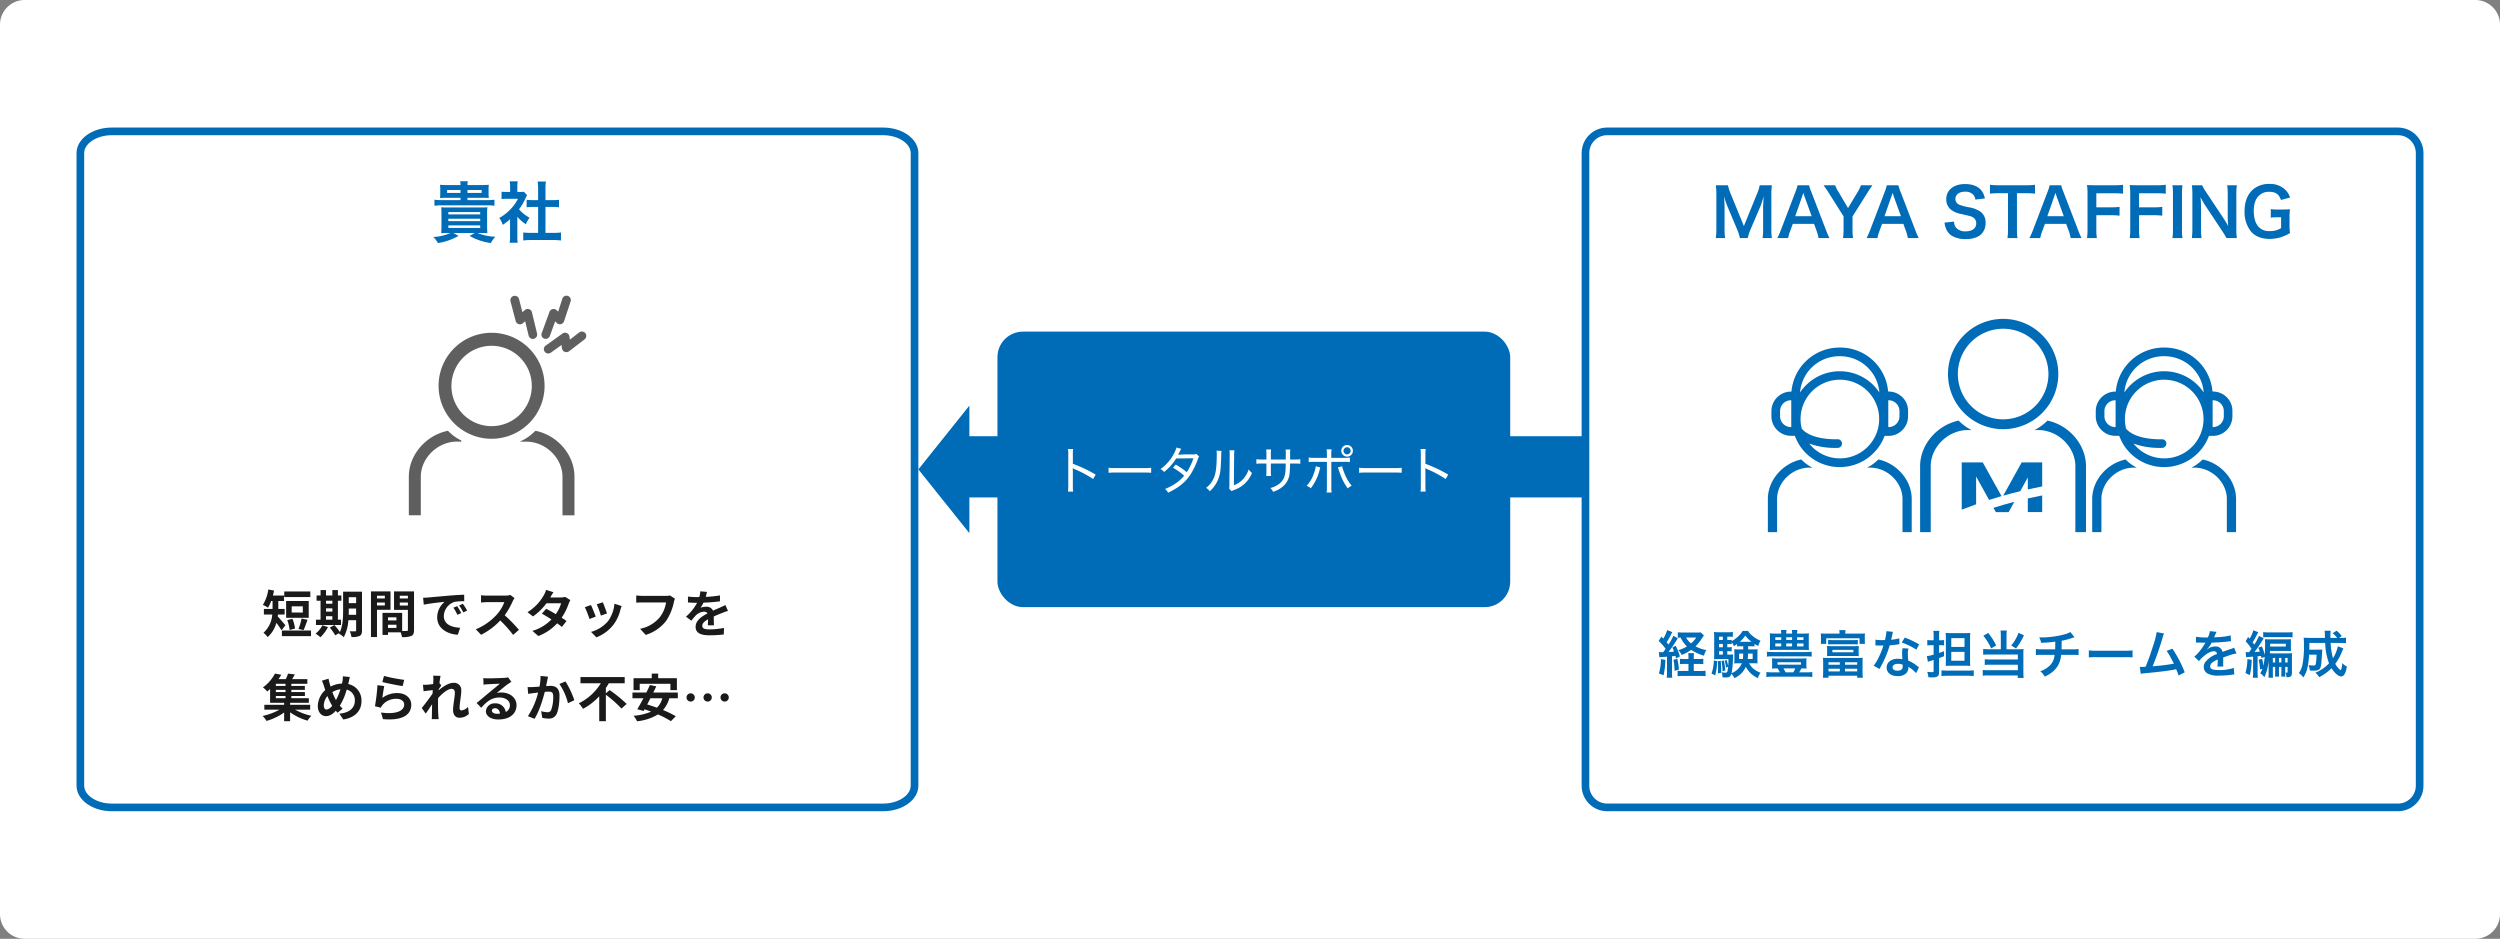<svg height="368" viewBox="0 0 980 368" width="980" xmlns="http://www.w3.org/2000/svg" xmlns:xlink="http://www.w3.org/1999/xlink"><rect x="0" y="0" width="980" height="368" fill="#808080" stroke="none"/><clipPath id="a"><path d="m19 15.089h86v86h-86z"/></clipPath><path d="m9.751 0h960.5a9.681 9.681 0 0 1 9.749 9.608v348.784a9.681 9.681 0 0 1 -9.751 9.608h-960.498a9.681 9.681 0 0 1 -9.751-9.608v-348.784a9.681 9.681 0 0 1 9.751-9.608z" fill="#fff"/><g fill="#fff" transform="translate(30 50)"><path d="m316.193 266.5h-302.385c-3.375 0-6.53-.939-8.884-2.644-2.208-1.599-3.424-3.679-3.424-5.856v-248c0-2.177 1.216-4.257 3.424-5.856 2.354-1.705 5.509-2.644 8.884-2.644h302.385c3.375 0 6.53.939 8.884 2.644 2.208 1.599 3.424 3.679 3.424 5.856v248c0 2.177-1.216 4.257-3.424 5.856-2.354 1.705-5.509 2.644-8.884 2.644z"/><path d="m13.807 3c-3.017 0-5.934.86-8.004 2.359-1.047.758-2.804 2.37-2.804 4.641v248c0 2.272 1.757 3.883 2.804 4.641 2.07 1.499 4.987 2.359 8.004 2.359h302.385c3.017 0 5.934-.86 8.004-2.359 1.047-.758 2.804-2.37 2.804-4.641v-248c0-2.272-1.757-3.883-2.804-4.641-2.07-1.499-4.987-2.359-8.004-2.359zm0-3h302.385c7.626 0 13.808 4.477 13.808 10v248c0 5.523-6.182 10-13.808 10h-302.385c-7.626 0-13.807-4.477-13.807-10v-248c0-5.523 6.182-10 13.807-10z" fill="#006cb8"/></g><g fill="#fff" transform="translate(620 50)"><path d="m320 266.5h-310c-4.687 0-8.5-3.813-8.5-8.5v-248c0-4.687 3.813-8.5 8.5-8.5h310c4.687 0 8.5 3.813 8.5 8.5v248c0 4.687-3.813 8.5-8.5 8.5z"/><path d="m10 3c-3.86 0-7 3.14-7 7v248c0 3.86 3.14 7 7 7h310c3.86 0 7-3.14 7-7v-248c0-3.86-3.14-7-7-7zm0-3h310c5.523 0 10 4.477 10 10v248c0 5.523-4.477 10-10 10h-310c-5.523 0-10-4.477-10-10v-248c0-5.523 4.477-10 10-10z" fill="#006cb8"/></g><path d="m0 0h24v250h-24z" fill="#006cb8" transform="matrix(0 1 -1 0 621 171)"/><path d="m25 0 25 20h-50z" fill="#006cb8" transform="matrix(0 -1 1 0 360 209)"/><rect fill="#006cb8" height="108" rx="10" width="201" x="391" y="130"/><path d="m-71.34.7a17.837 17.837 0 0 1 -.1-2.32v-5.22a11.849 11.849 0 0 0 -.08-1.64 4.117 4.117 0 0 0 .66.34 42.488 42.488 0 0 1 7.36 3.92l1-1.74a52.35 52.35 0 0 0 -8.94-4.22v-3.56a15.937 15.937 0 0 1 .1-2.26h-2.02a11.227 11.227 0 0 1 .12 2.2v12.18a14.116 14.116 0 0 1 -.12 2.32zm13.9-7.36a21.849 21.849 0 0 1 2.78-.1h11.2a23.366 23.366 0 0 1 2.72.1v-1.98a16.365 16.365 0 0 1 -2.7.12h-11.24a21.817 21.817 0 0 1 -2.76-.12zm26.62-9.9a12.265 12.265 0 0 1 -1.18 2.74 17.493 17.493 0 0 1 -5.08 5.7 4.385 4.385 0 0 1 1.4 1.14 20.653 20.653 0 0 0 4.74-5.3l6.76-.08a23.3 23.3 0 0 1 -2.6 5.46 27.835 27.835 0 0 0 -4.32-2.98l-1.1 1.22a23.608 23.608 0 0 1 4.38 3.14 14.544 14.544 0 0 1 -3.4 3.06 20.015 20.015 0 0 1 -4.08 2.12 4.651 4.651 0 0 1 1.18 1.48c4.2-1.96 6.9-4.18 8.92-7.34a32.264 32.264 0 0 0 2.66-5.52 4.488 4.488 0 0 1 .58-1.32l-1.02-1.02a3.457 3.457 0 0 1 -1.32.2 58.912 58.912 0 0 0 -5.9.12c.16-.28.36-.62.58-1.06a10.229 10.229 0 0 1 .66-1.28zm15.72 1.22a9.987 9.987 0 0 1 .06 1.58c0 4.1-.26 6.66-.88 8.42a9.614 9.614 0 0 1 -3.3 4.58 4.844 4.844 0 0 1 1.44 1.34 12.438 12.438 0 0 0 3.44-5.04c.74-2.02.9-3.48 1.06-9.02a10.391 10.391 0 0 1 .12-1.76zm5.04-.16a8.5 8.5 0 0 1 .1 1.64v.44l-.12 11.32a4.668 4.668 0 0 1 -.14 1.58l.94 1.04a3.7 3.7 0 0 1 .48-.22c.2-.08.4-.16.64-.24a13.747 13.747 0 0 0 2.82-1.44 11.488 11.488 0 0 0 4.12-5.24 6.613 6.613 0 0 1 -1.32-1.38 9.773 9.773 0 0 1 -2.26 3.9 8.809 8.809 0 0 1 -3.52 2.32l.1-11.62a11.536 11.536 0 0 1 .14-2.08zm16.24 3.64v-2.12a11.809 11.809 0 0 1 .1-1.82h-1.94a14.31 14.31 0 0 1 .1 1.86v2.08h-1.52a13.022 13.022 0 0 1 -2.42-.14v1.8a19.469 19.469 0 0 1 2.38-.1h1.56v2.88a17.433 17.433 0 0 1 -.08 2h1.9a16.563 16.563 0 0 1 -.08-2v-2.88h5.82c-.02 1.52-.04 2.16-.08 2.72-.18 2.38-.76 3.72-2.12 4.94a8.783 8.783 0 0 1 -3.84 1.94 4.3 4.3 0 0 1 1.08 1.5 10.689 10.689 0 0 0 3.68-1.96 7.578 7.578 0 0 0 2.82-5.5 30.947 30.947 0 0 0 .16-3.64h1.64a18.879 18.879 0 0 1 2.38.1v-1.8a12.774 12.774 0 0 1 -2.42.14h-1.58v-2.02a14.038 14.038 0 0 1 .08-1.9h-1.86a10.649 10.649 0 0 1 .08 2.04v1.88zm21.96-.66h-4.72a15.382 15.382 0 0 1 -2.42-.14v1.8a19.828 19.828 0 0 1 2.4-.1h4.74v9.78a15.636 15.636 0 0 1 -.12 2.26h1.96a15.764 15.764 0 0 1 -.1-2.26v-9.78h4.86a20.191 20.191 0 0 1 2.42.1v-1.8a15.285 15.285 0 0 1 -2.46.14h-4.84v-1.24a13.2 13.2 0 0 1 .12-2.1h-1.96a12.462 12.462 0 0 1 .12 2.06zm-4.36 3.28a10.809 10.809 0 0 1 -.68 2.66 13.139 13.139 0 0 1 -2.9 5.02 5.4 5.4 0 0 1 1.62.98 19.1 19.1 0 0 0 3.56-7.62 4.672 4.672 0 0 1 .18-.56zm8.66.46a3.577 3.577 0 0 1 .22.58c.18.58.38 1.14.58 1.72a23.691 23.691 0 0 0 3.06 5.94 6.72 6.72 0 0 1 1.56-1.06 17.329 17.329 0 0 1 -3.02-5.36 14.936 14.936 0 0 1 -.74-2.26zm3.62-8.78a2.279 2.279 0 0 0 -2.28 2.28 2.279 2.279 0 0 0 2.28 2.28 2.279 2.279 0 0 0 2.28-2.28 2.279 2.279 0 0 0 -2.28-2.28zm0 .88a1.417 1.417 0 0 1 1.4 1.4 1.417 1.417 0 0 1 -1.4 1.4 1.417 1.417 0 0 1 -1.4-1.4 1.417 1.417 0 0 1 1.4-1.4zm4.7 10.02a21.849 21.849 0 0 1 2.78-.1h11.2a23.366 23.366 0 0 1 2.72.1v-1.98a16.365 16.365 0 0 1 -2.7.12h-11.24a21.817 21.817 0 0 1 -2.76-.12zm26.1 7.36a17.837 17.837 0 0 1 -.1-2.32v-5.22a11.849 11.849 0 0 0 -.08-1.64 4.117 4.117 0 0 0 .66.34 42.488 42.488 0 0 1 7.36 3.92l1-1.74a52.35 52.35 0 0 0 -8.94-4.22v-3.56a15.937 15.937 0 0 1 .1-2.26h-2.02a11.227 11.227 0 0 1 .12 2.2v12.18a14.116 14.116 0 0 1 -.12 2.32z" fill="#fff" transform="translate(492 192)"/><g fill="#006cb8"><path d="m-14.482-15.47v.91h-7.28a18.051 18.051 0 0 1 -2.938-.156v2.366a18.822 18.822 0 0 1 2.938-.156h17.628a18.4 18.4 0 0 1 2.964.156v-2.366a18.213 18.213 0 0 1 -2.964.156h-7.618v-.91h5.538c1.274 0 2.054.026 2.834.078a14.349 14.349 0 0 1 -.1-2.08v-1.014a14.579 14.579 0 0 1 .1-2.08 28.275 28.275 0 0 1 -2.99.1h-5.382a5.87 5.87 0 0 1 .156-1.482h-3.042a5.406 5.406 0 0 1 .156 1.482h-5.044a27.961 27.961 0 0 1 -2.99-.1 15.293 15.293 0 0 1 .1 2.08v1.014a14.814 14.814 0 0 1 -.1 2.08c.754-.052 1.534-.078 2.834-.078zm2.73-1.9v-1.144h5.564v1.144zm-2.73 0h-5.252v-1.144h5.252zm-3.952 15.7a18.288 18.288 0 0 1 -6.734 1.57 10.03 10.03 0 0 1 1.846 2.366 22.882 22.882 0 0 0 8.086-2.812l-2.054-1.118h8.372l-1.976 1.144a22.359 22.359 0 0 0 8.294 2.782 12.66 12.66 0 0 1 1.768-2.47 19.91 19.91 0 0 1 -6.994-1.456h1.144c1.222 0 2.054.026 2.73.078-.052-.6-.1-1.716-.1-2.782v-4.524a24.643 24.643 0 0 1 .1-2.86 22.133 22.133 0 0 1 -2.626.078h-12.822a22.865 22.865 0 0 1 -2.626-.078c.052.832.078 1.482.078 2.678v4.888c0 1.04-.052 2.132-.1 2.6.806-.052 1.43-.078 2.756-.078zm-.806-8.19h12.48v.91h-12.48zm0 2.6h12.48v.936h-12.48zm0 2.626h12.48v.988h-12.48zm27.04-3.4a14.271 14.271 0 0 0 3.354 2.934 11.089 11.089 0 0 1 1.43-2.548 15.33 15.33 0 0 1 -4.134-3.3 21.362 21.362 0 0 0 2.6-4.446 7.228 7.228 0 0 1 .572-1.092l-1.248-1.352a9.471 9.471 0 0 1 -1.508.078h-1.066v-2.13a11.082 11.082 0 0 1 .156-2.028h-3.146a11.938 11.938 0 0 1 .156 1.976v2.184h-1.3a15.875 15.875 0 0 1 -2.054-.1v2.886a17.8 17.8 0 0 1 2.184-.1h4.238a15.448 15.448 0 0 1 -2.834 4 17.933 17.933 0 0 1 -4.472 3.506 10.074 10.074 0 0 1 1.326 2.7 17.522 17.522 0 0 0 2.886-2.206v6.526a15.554 15.554 0 0 1 -.156 2.7h3.146a18.463 18.463 0 0 1 -.13-2.648zm11.024-3.848h2.756c.91 0 1.716.052 2.548.13v-2.938a16.91 16.91 0 0 1 -2.548.13h-2.756v-4.576a15.242 15.242 0 0 1 .182-2.7h-3.25a18.4 18.4 0 0 1 .182 2.7v4.576h-1.95a17.552 17.552 0 0 1 -2.548-.13v2.938c.832-.078 1.664-.13 2.548-.13h1.95v10.166h-2.838a23.577 23.577 0 0 1 -2.99-.156v3.146a20.968 20.968 0 0 1 2.938-.182h8.892a21.349 21.349 0 0 1 2.964.182v-3.146a22.3 22.3 0 0 1 -2.964.156h-3.12z" transform="translate(195 93)"/><path d="m-134.5-6.32a6.147 6.147 0 0 1 1.28-.14c.74-.04.74-.04 1.68-.12v6.14a12.472 12.472 0 0 1 -.12 2.12h2.2a12.08 12.08 0 0 1 -.12-2.1v-6.32c.48-.04.68-.08 1.34-.16.08.28.14.5.24.98l1.52-.76a26.394 26.394 0 0 0 -1.62-4.18l-1.32.66c.34.78.44 1.04.64 1.62-.64.06-1.2.12-2.16.16.7-.9 1.84-2.5 2.46-3.5 1-1.56 1-1.56 1.2-1.84l-1.76-1.04a19.108 19.108 0 0 1 -1.92 3.46c-.28-.36-.36-.44-.72-.9a23.461 23.461 0 0 0 1.5-2.58c.56-1.08.56-1.08.74-1.38l-2.02-.82a14.675 14.675 0 0 1 -1.52 3.36l-.78-.78-1.04 1.7a19.722 19.722 0 0 1 2.72 3.1c-.42.58-.64.88-.96 1.28-.24.02-.66.02-.7.02a6.86 6.86 0 0 1 -1-.06zm13.46.66v-.4a11.813 11.813 0 0 1 .1-1.92h-2.28a10.516 10.516 0 0 1 .1 1.92v.4h-1.34a12.792 12.792 0 0 1 -2-.1v2.1c.64-.06 1.24-.08 2-.08h1.34v2.76h-2.34a12.43 12.43 0 0 1 -1.92-.1v2.16a17.314 17.314 0 0 1 2.2-.12h6.56a16.666 16.666 0 0 1 2.2.12v-2.16a14.367 14.367 0 0 1 -2.16.1h-2.46v-2.76h1.8a18.828 18.828 0 0 1 1.94.08v-2.12a12.194 12.194 0 0 1 -1.92.12zm2.72-10.46a10.091 10.091 0 0 1 -1.56.08h-5.22a18.033 18.033 0 0 1 -2.2-.1v2.16a7.111 7.111 0 0 1 1.08-.1 11.954 11.954 0 0 0 2.5 3.48 14.418 14.418 0 0 1 -3.36 1.46 7.235 7.235 0 0 1 1.3 1.88 16.735 16.735 0 0 0 3.72-2 18.3 18.3 0 0 0 5.02 2.28 7.189 7.189 0 0 1 .94-2.18 14.34 14.34 0 0 1 -4.28-1.48 15.34 15.34 0 0 0 1.72-1.94c.2-.26.9-1.28 1.6-2.34zm-1.76 2.04a9.983 9.983 0 0 1 -2.04 2.3 7.54 7.54 0 0 1 -1.94-2.3zm-13.84 8.44a18.439 18.439 0 0 1 -.8 5.62l1.84.74a29.871 29.871 0 0 0 .7-6.04zm4.92.28a22.278 22.278 0 0 1 .42 4.32l1.7-.48a22.937 22.937 0 0 0 -.62-4.24zm30.38-5.3a10.163 10.163 0 0 1 1.4.08v-1a13.664 13.664 0 0 0 1.46.82 6.733 6.733 0 0 1 .9-2.06 11.985 11.985 0 0 1 -3.28-2.02 7.345 7.345 0 0 1 -1.64-1.84h-2.12a8.673 8.673 0 0 1 -1.9 2.3 12.678 12.678 0 0 1 -2.36 1.72v-.54a9.107 9.107 0 0 1 -1.34.08h-.4v-1.3h.66a8.132 8.132 0 0 1 1.52.1v-1.94a11.562 11.562 0 0 1 -1.88.1h-3.5a13.9 13.9 0 0 1 -2.02-.1 18.166 18.166 0 0 1 .08 2.06v6.92a13.834 13.834 0 0 1 -.08 1.7c.44-.04 1-.06 1.62-.06h4.06c0 1.16-.04 1.7-.12 2.76a12.9 12.9 0 0 0 -.62-2.4l-.76.24a14.559 14.559 0 0 1 .54 2.72l.82-.34c-.2 2.12-.34 2.36-1.18 2.36a6.364 6.364 0 0 1 -1.36-.18 5.559 5.559 0 0 1 .32 1.98 10.792 10.792 0 0 0 1.12.06c1.56 0 2-.26 2.38-1.44a5.974 5.974 0 0 1 1.18 1.7 8.634 8.634 0 0 0 4.48-4.42 9.973 9.973 0 0 0 4.72 4.42 7.36 7.36 0 0 1 1.04-2.1 9.852 9.852 0 0 1 -2.76-1.58 6.767 6.767 0 0 1 -1.72-2.14h1.8c.56 0 .96.02 1.54.06a12.174 12.174 0 0 1 -.06-1.44v-2.7a10.856 10.856 0 0 1 .08-1.42 15.725 15.725 0 0 1 -1.62.06h-2.1c0-.38 0-.48-.02-1.22zm-3.02 0v1.22h-1.96a14.582 14.582 0 0 1 -1.58-.06c.04.52.06.76.06 1.42v2.7a10.146 10.146 0 0 1 -.08 1.46 12.616 12.616 0 0 1 1.58-.08h1.42a7.111 7.111 0 0 1 -4.02 3.88 32.819 32.819 0 0 0 .54-5.7c.02-.86.04-1.3.08-1.66a10.026 10.026 0 0 1 -1.6.08h-.7v-1.34h.38a9.467 9.467 0 0 1 1.34.08v-1.7a8.278 8.278 0 0 1 -1.34.08h-.38v-1.3h.4a9.107 9.107 0 0 1 1.34.08v-.78a5.309 5.309 0 0 1 .84 1.58c.64-.4.86-.56 1.26-.84v.96a9.044 9.044 0 0 1 1.36-.08zm-.02 2.86a20.517 20.517 0 0 1 -.14 2.12h-1.46v-2.12zm3.7 0v2.12h-1.92c.06-.6.08-.94.12-2.12zm-11.68-.94v1.34h-1.48v-1.34zm0-1.54h-1.48v-1.3h1.48zm0-2.84h-1.48v-1.3h1.48zm6.96.7h-.3a12.9 12.9 0 0 0 2.14-2.42 12.6 12.6 0 0 0 2.42 2.42zm-10.5 7.32a17.1 17.1 0 0 1 -.9 5.14l1.44.7a24.665 24.665 0 0 0 .8-5.54zm1.58.3c.06.8.08 1.04.08 2 0 1.36-.02 1.74-.08 2.76l1.32-.2v-.98c0-1.22-.06-2.26-.2-3.76zm1.42-.06a20.433 20.433 0 0 1 .4 4l1.08-.32a21.469 21.469 0 0 0 -.56-3.92zm29.64-10.78a7.542 7.542 0 0 1 .14-1.4h-2.2a7.169 7.169 0 0 1 .1 1.4h-2.3a7.61 7.61 0 0 1 .12-1.4h-2.2a9.14 9.14 0 0 1 .12 1.4h-2.26a16.713 16.713 0 0 1 -2.22-.1 13.223 13.223 0 0 1 .08 1.7v3.16a13.366 13.366 0 0 1 -.08 1.72 17.672 17.672 0 0 1 2.08-.08h11.2a19.262 19.262 0 0 1 2.08.08 12.226 12.226 0 0 1 -.08-1.72v-3.16a12.641 12.641 0 0 1 .08-1.7 16.713 16.713 0 0 1 -2.22.1zm-6.22 1.44v1.06h-2.32v-1.06zm1.96 0h2.3v1.06h-2.3zm4.26 0h2.5v1.06h-2.5zm-6.22 2.44v1.14h-2.32v-1.14zm1.96 0h2.3v1.14h-2.3zm4.26 0h2.5v1.14h-2.5zm-7.64 9.78a9.2 9.2 0 0 1 .86 1.54h-2.94a18.482 18.482 0 0 1 -2.32-.12v1.96a15.334 15.334 0 0 1 2.32-.14h13.44a14.39 14.39 0 0 1 2.24.14v-1.96a16.7 16.7 0 0 1 -2.24.12h-2.9a7.852 7.852 0 0 0 .82-1.54c.88 0 1.46.02 2.1.08a6.623 6.623 0 0 1 -.1-1.36v-1.34a6.3 6.3 0 0 1 .1-1.34c-.56.06-1.34.08-2.22.08h-9.18c-.88 0-1.66-.02-2.2-.08a8.933 8.933 0 0 1 .08 1.34v1.34a9.392 9.392 0 0 1 -.08 1.36 19.027 19.027 0 0 1 2.08-.08zm6.9 0a7.29 7.29 0 0 1 -.76 1.54h-3.02a11.613 11.613 0 0 0 -.84-1.54zm-6.92-2.4h9.18v.92h-9.18zm13.38-4.14a16.406 16.406 0 0 1 -2.32.12h-12.94a16.148 16.148 0 0 1 -2.28-.12v1.92a17.793 17.793 0 0 1 2.28-.12h12.94a18.482 18.482 0 0 1 2.32.12zm5.76-7.1a21.8 21.8 0 0 1 -2.2-.08 10.245 10.245 0 0 1 .08 1.38v1.28a10.769 10.769 0 0 1 -.08 1.44h2.14v-2.2h13.06v2.2h2.14a9.732 9.732 0 0 1 -.08-1.42v-1.3a8.824 8.824 0 0 1 .08-1.38 21.8 21.8 0 0 1 -2.2.08h-5.54a6.6 6.6 0 0 1 .12-1.36h-2.48a6.465 6.465 0 0 1 .12 1.36zm.68 4.26a11.514 11.514 0 0 1 1.5-.08h8.62a11.635 11.635 0 0 1 1.52.08v-1.8a10.876 10.876 0 0 1 -1.52.08h-8.6a11.06 11.06 0 0 1 -1.52-.08zm11.96 2a10.09 10.09 0 0 1 .08-1.42 16.612 16.612 0 0 1 -1.84.08h-8.82a16.612 16.612 0 0 1 -1.84-.08 10.658 10.658 0 0 1 .08 1.42v1.16a9.559 9.559 0 0 1 -.08 1.42 18.338 18.338 0 0 1 1.84-.08h8.82c.6 0 1.26.02 1.84.08a9.057 9.057 0 0 1 -.08-1.42zm-2.06.12v.92h-8.22v-.92zm-11.84 8.66a22.343 22.343 0 0 1 -.1 2.24h2.2v-.78h11.24v.78h2.22a16.907 16.907 0 0 1 -.12-2.24v-3.52a19.157 19.157 0 0 1 .08-2.04c-.56.04-.98.06-2.02.06h-11.56c-1.06 0-1.46-.02-2.02-.06a17.993 17.993 0 0 1 .08 2.04zm2.1-3.8h4.42v.96h-4.42zm6.46 0h4.78v.96h-4.78zm-6.46 2.52h4.42v1.04h-4.42zm6.46 0h4.78v1.04h-4.78zm16.26-14.72a20.432 20.432 0 0 1 -.6 3.48c-.44.02-.78.02-1.02.02a13.887 13.887 0 0 1 -2.7-.18v2.28l1.06.02c.42.02.54.02.8.02.24 0 .36 0 1.26-.02a30.769 30.769 0 0 1 -1.88 4.72 18.2 18.2 0 0 1 -1.94 3.2l2.3 1.28c.12-.24.12-.24.38-.72.76-1.4.94-1.76 1.4-2.74a38.389 38.389 0 0 0 2.2-5.8c1.24-.1 2.46-.24 3.18-.36a3.9 3.9 0 0 1 .64-.1l-.06-2.3a17.154 17.154 0 0 1 -3.2.56c.22-.88.32-1.28.42-1.76a10.012 10.012 0 0 1 .32-1.34zm12.8 5.2a31.571 31.571 0 0 0 -5.64-2.68l-1.2 1.94a24.478 24.478 0 0 1 5.76 2.8zm-.08 9.02a3.581 3.581 0 0 1 -.3-.28 7.374 7.374 0 0 0 -.7-.54 12.5 12.5 0 0 0 -3.16-1.84 21.235 21.235 0 0 1 -.18-2.74 6.666 6.666 0 0 1 .24-2.02l-2.32-.12a10.608 10.608 0 0 0 -.16 2.02c0 .6.04 1.38.1 2.3a9.934 9.934 0 0 0 -1.86-.18c-2.54 0-4.32 1.42-4.32 3.44 0 2.04 1.72 3.36 4.36 3.36a4.617 4.617 0 0 0 3.32-1.12 3.2 3.2 0 0 0 .86-2.12c0-.08-.02-.22-.04-.4a12.1 12.1 0 0 1 3.06 2.48zm-6.4-1.1s.04.48.04.68c0 1.12-.66 1.68-2.02 1.68-1.24 0-1.96-.48-1.96-1.3 0-.84.84-1.38 2.14-1.38a5.042 5.042 0 0 1 1.8.32zm12.16-7.62v3.68a13.1 13.1 0 0 1 -2.66.6l.42 2.24a4.859 4.859 0 0 1 .84-.3c.58-.18.58-.18 1.4-.44v4.2c0 .48-.12.58-.64.58a18.165 18.165 0 0 1 -1.88-.12 6.975 6.975 0 0 1 .46 2.12c.64.04 1.2.06 1.64.06 1.86 0 2.56-.52 2.56-1.9v-5.68c.86-.3 1.02-.36 1.94-.72v-1.96c-.9.32-1.12.4-1.94.66v-3.02h.74a8.517 8.517 0 0 1 1.22.08v-2.1a7.553 7.553 0 0 1 -1.2.08h-.76v-1.66a11.1 11.1 0 0 1 .12-2.02h-2.38a11.337 11.337 0 0 1 .12 2.04v1.64h-.92a7.38 7.38 0 0 1 -1.56-.12v2.16a11.261 11.261 0 0 1 1.56-.1zm12.32 8.04a18.221 18.221 0 0 1 2.04.08c-.06-.74-.08-1.3-.08-2.32v-8.2c0-1.18.02-1.76.08-2.42a17.979 17.979 0 0 1 -2.14.08h-5.42a17.283 17.283 0 0 1 -2.06-.08c.04.54.06 1.16.06 2.16v8.88c0 .86-.02 1.44-.06 1.9.6-.06 1.28-.08 2.02-.08zm-5.4-10.82h5.18v3.46h-5.18zm0 5.38h5.18v3.5h-5.18zm-3.84 9.48c.64-.06 1.34-.1 2.34-.1h7.98a19.635 19.635 0 0 1 2.32.12v-2.26a18.582 18.582 0 0 1 -2.3.12h-8a19.519 19.519 0 0 1 -2.34-.12zm23.26-10.5h-4.84a12.662 12.662 0 0 1 -2.08-.12v2.28a19.813 19.813 0 0 1 2.06-.08h11.54v1.92h-11.04a15.042 15.042 0 0 1 -1.94-.08v2.24a15.7 15.7 0 0 1 1.92-.08h11.06v2.14h-11.68a14.139 14.139 0 0 1 -2.08-.1v2.28a11.135 11.135 0 0 1 2.18-.12h11.54v.98h2.32a17.577 17.577 0 0 1 -.12-2.28v-7.4a13.694 13.694 0 0 1 .08-1.68 9.65 9.65 0 0 1 -1.6.1h-5.08v-5.36a12.871 12.871 0 0 1 .12-1.98h-2.48a13.613 13.613 0 0 1 .12 1.98zm-6.86-5.3a22.749 22.749 0 0 1 3.08 4.98l1.96-1.16a24.433 24.433 0 0 0 -3.12-4.9zm13.8-1.14a16.571 16.571 0 0 1 -2.86 4.98l1.86 1.16a23.9 23.9 0 0 0 3.12-5.16zm20.34-.3a10.518 10.518 0 0 1 -2.42.94 34.525 34.525 0 0 1 -8.56 1.16c-.3 0-.62 0-1.24-.04a8.393 8.393 0 0 1 .74 2.16 44.754 44.754 0 0 0 5.54-.46c0 1.4 0 2.18-.04 3.02h-5.12a12.4 12.4 0 0 1 -2.44-.14v2.4a18.275 18.275 0 0 1 2.4-.1h4.94a11.506 11.506 0 0 1 -.22 1.34 6.383 6.383 0 0 1 -2.3 3.4 9.223 9.223 0 0 1 -3.1 1.68 6.479 6.479 0 0 1 1.74 2.12 12.47 12.47 0 0 0 1.86-1 10.342 10.342 0 0 0 3.26-3.18 10.485 10.485 0 0 0 1.34-4.36h4.42a18.275 18.275 0 0 1 2.4.1v-2.4a12.4 12.4 0 0 1 -2.44.14h-4.24c.04-.68.04-.68.06-3.38a24.736 24.736 0 0 0 3.34-.82c1.44-.48 1.44-.48 1.68-.54zm7.22 9.96a21.956 21.956 0 0 1 3.26-.1h10.62a21.956 21.956 0 0 1 3.26.1v-2.78a19.641 19.641 0 0 1 -3.24.14h-10.66a19.641 19.641 0 0 1 -3.24-.14zm26.6-9.94a31.631 31.631 0 0 1 -1.46 5.54c-1.04 3.28-1.84 5.54-2.9 8.06-.84.04-1.32.06-1.72.06h-.52l.36 2.7a10.94 10.94 0 0 1 1.82-.24c5.98-.58 9.3-1 11.32-1.42.46-.1.46-.1.72-.16a20.481 20.481 0 0 1 .96 2.48l2.42-1.26a46.782 46.782 0 0 0 -4.84-9.26l-2.26.88a24.832 24.832 0 0 1 1.9 3.18c.48.9.72 1.34.94 1.82a79.042 79.042 0 0 1 -8.32 1.02 118.786 118.786 0 0 0 3.96-11.4 6.122 6.122 0 0 1 .52-1.44zm15.38 4.12a2.21 2.21 0 0 1 .32-.02c.18 0 .18 0 .56.02.44 0 2.2.04 2.52.04 0 0 .26-.02.34-.02a.978.978 0 0 0 -.16.26 26.489 26.489 0 0 1 -2.4 3.42 12.252 12.252 0 0 1 -1.8 1.78l1.82 1.8a8.992 8.992 0 0 1 1.74-1.82c1.54-1.36 2.94-2.06 4.1-2.06a1.1 1.1 0 0 1 1.22 1.08 9.784 9.784 0 0 0 -4.3 2.82 3.187 3.187 0 0 0 -.88 2.22 2.9 2.9 0 0 0 1.46 2.58 8.59 8.59 0 0 0 4.46.84 36.275 36.275 0 0 0 5.12-.36 5.893 5.893 0 0 1 .92-.08l-.2-2.58a17.377 17.377 0 0 1 -5.88.84c-2.42 0-3.38-.42-3.38-1.46a2.106 2.106 0 0 1 1.04-1.64 12.155 12.155 0 0 1 1.92-1.04v.48a15.834 15.834 0 0 1 -.12 2.32l2.32-.06a8.211 8.211 0 0 1 -.06-1.06c0-.14 0-.32.02-.66v-.8c0-.28 0-.28-.02-.8v-.22q2.58-.9 3-1.02a17.654 17.654 0 0 1 2.22-.54l-.94-2.3a6.249 6.249 0 0 1 -1.48.6q-.75.24-3.06 1.08a2.631 2.631 0 0 0 -2.86-2.12 4.835 4.835 0 0 0 -2.82.9c-.26.2-.26.2-.4.3l-.02-.04a10.349 10.349 0 0 0 1.84-2.66c2.02-.06 4.56-.22 6.02-.4 1.02-.12 1.02-.12 1.58-.16l-.14-2.28a27.019 27.019 0 0 1 -5.24.68c-1.1.06-1.1.06-1.26.08.04-.08.08-.14.18-.36a15.28 15.28 0 0 1 .8-1.8l-2.62-.28a7.921 7.921 0 0 1 -.8 2.48 24.168 24.168 0 0 1 -4.64-.26zm26.96 5.56a21.567 21.567 0 0 1 -.54 3.56 16.764 16.764 0 0 0 -.46-2.72l-1.36.28a20 20 0 0 1 .52 3.84l.96-.26a10.572 10.572 0 0 1 -.86 1.78 5.19 5.19 0 0 1 1.6 1.56 18.47 18.47 0 0 0 1.68-6.74v5.14c0 .78-.02 1.2-.06 1.76h1.78c-.04-.44-.06-.98-.06-1.74v-2.48h.9v1.86c0 1.06-.02 1.44-.06 1.94h1.62c-.04-.48-.06-.8-.06-1.94v-1.86h.94v1.86c0 1.06-.02 1.44-.06 1.94h1.62c-.04-.46-.06-.84-.06-1.94v-1.86h.94v1.84c0 .34-.06.4-.44.4a1.233 1.233 0 0 1 -.4-.04 4.165 4.165 0 0 1 .36 1.8 1.327 1.327 0 0 0 .26.02c1.46 0 1.92-.42 1.92-1.74v-5.68c0-1.04.02-1.46.06-2a14.526 14.526 0 0 1 -1.9.08h-5.5c-.66 0-.92 0-1.3-.02.02-.52.04-.84.04-.94h6.6c.62 0 1.38.02 1.64.06-.04-.44-.06-.88-.06-1.7v-1.28c0-.8.02-1.22.06-1.68-.42.04-.88.06-1.84.06h-6.56c-.94 0-1.34-.02-1.84-.06a14.525 14.525 0 0 1 .08 1.9c0 1.62-.04 2.86-.12 4.3a19.063 19.063 0 0 0 -1.16-3.38l-1.38.52a14.262 14.262 0 0 1 .58 1.54c-.72.08-1.1.1-2.08.16.84-1.06 2.36-3.28 2.98-4.32.4-.66.5-.82.66-1.04l-1.88-.96a18.858 18.858 0 0 1 -1.84 3.42c-.24-.34-.3-.44-.66-.9a30.834 30.834 0 0 0 1.82-3.22 6.411 6.411 0 0 1 .42-.74l-1.94-.78a12.57 12.57 0 0 1 -1.46 3.3c-.2-.22-.4-.46-.6-.68l-.96 1.7a23.907 23.907 0 0 1 2.3 2.94l-.6.84c-.08.12-.08.12-.34.5h-.42a6.933 6.933 0 0 1 -.94-.04l.18 2.04a8.011 8.011 0 0 1 1.32-.14c.36-.02.68-.06 1.42-.12v5.84a14.893 14.893 0 0 1 -.12 2.44h2a14.171 14.171 0 0 1 -.12-2.44v-5.98c.54-.06.54-.06 1.34-.14.08.32.1.44.18.84zm4.1 2.22h-.9v-1.76h.9zm1.5 0v-1.76h.94v1.76zm2.44 0v-1.76h.94v1.76zm-5.9-7.34h6.14v1.1h-6.14zm-8.92 6.02a21.482 21.482 0 0 1 -.76 5.46l1.7.82a26.431 26.431 0 0 0 .74-6zm6.2-8.52a10.521 10.521 0 0 1 1.6-.08h7.94a12.069 12.069 0 0 1 1.96.1v-2.08a14.455 14.455 0 0 1 -2.16.12h-7.18a14.827 14.827 0 0 1 -2.16-.12zm29.26 3.5a13.81 13.81 0 0 1 -1.92 4.68 27.107 27.107 0 0 1 -.92-5.98h3.6c1.02 0 1.78.04 2.44.1v-2.2a11.146 11.146 0 0 1 -2.12.12h-.6l1.04-.72a11.191 11.191 0 0 0 -2.02-2.1l-1.54.98a9.45 9.45 0 0 1 1.76 1.84h-2.64v-.92a16.506 16.506 0 0 1 .1-1.9h-2.38a6.2 6.2 0 0 1 .1 1.26c.04.88.04 1.4.06 1.56h-5.8c-1.04 0-1.86-.04-2.58-.1a19.79 19.79 0 0 1 .12 2.84 37.589 37.589 0 0 1 -.6 7.9 9.35 9.35 0 0 1 -1.38 3.16 7.341 7.341 0 0 1 1.74 1.7 10.819 10.819 0 0 0 1.64-3.9 30.907 30.907 0 0 0 .62-5.02h2.92a21.74 21.74 0 0 1 -.3 3.62c-.1.5-.28.62-.9.62a12.192 12.192 0 0 1 -1.94-.16 7.485 7.485 0 0 1 .52 2.12c.64.04.96.06 1.52.06 1.54 0 2.26-.3 2.58-1.1.34-.84.46-1.9.66-5.5.04-.78.08-1.34.12-1.7a8.738 8.738 0 0 1 -1.42.08h-3.68c.02-.72.02-.72.04-2.64h6.2a24.8 24.8 0 0 0 1.5 7.98 15.012 15.012 0 0 1 -5.38 3.68 6.636 6.636 0 0 1 1.52 1.74 18.405 18.405 0 0 0 4.84-3.5c1.16 1.88 2.74 3.22 3.76 3.22 1.1 0 1.8-1.18 2.26-3.88a5.964 5.964 0 0 1 -1.8-1.34 11.645 11.645 0 0 1 -.38 2.34c-.1.26-.18.38-.26.38a2.907 2.907 0 0 1 -.9-.72 8.617 8.617 0 0 1 -1.2-1.72 21.744 21.744 0 0 0 2.7-5c.32-.76.32-.76.44-1.06z" transform="translate(785 264)"/><path d="m51.368 19.494a7.65 7.65 0 0 0 -5.412-2.251h-.192a18.838 18.838 0 0 0 -18.775-17.243h-.335a18.929 18.929 0 0 0 -18.8 17.266h-.191a7.686 7.686 0 0 0 -7.663 7.688v1.988a7.686 7.686 0 0 0 7.663 7.658h1.537a21.794 21.794 0 0 0 .886 2.036c.024.024.024.072.048.1.1.192.192.359.287.551.048.072.072.144.12.216.1.144.168.287.263.455.072.12.168.263.239.383.072.1.12.192.192.287a18.783 18.783 0 0 0 25.865 5.149 3.505 3.505 0 0 0 .311-.216c.12-.072.216-.168.335-.239.12-.1.239-.168.359-.263.072-.048.144-.12.216-.168.527-.431 1.054-.862 1.533-1.341l.527-.527.019-.023a18.7 18.7 0 0 0 3.975-6.37h1.533a7.686 7.686 0 0 0 7.663-7.663v-2.06a7.41 7.41 0 0 0 -2.203-5.413zm-43.585 11.686h-.12a4.252 4.252 0 0 1 -4.263-4.263v-1.987a4.252 4.252 0 0 1 4.263-4.263h.12zm32.449 4.454a15.374 15.374 0 0 1 -25.409 2.012 29.763 29.763 0 0 0 10.226 1.7c.671 0 1.1-.024 1.2-.024a1.7 1.7 0 0 0 -.192-3.377c-.1 0-10.25.5-14.153-4.143a15.408 15.408 0 1 1 28.33 3.832zm-13.432-26.342a18.718 18.718 0 0 0 -15.568 8.308v-.1a15.44 15.44 0 0 1 15.374-14.1h.335a15.44 15.44 0 0 1 15.375 14.106v.1a18.571 18.571 0 0 0 -15.516-8.314zm23.4 17.65a4.243 4.243 0 0 1 -1.245 2.993 4.3 4.3 0 0 1 -3.017 1.245h-.12v-10.513h.12a4.252 4.252 0 0 1 4.263 4.263z" transform="translate(694.389 136.239)"/><g transform="translate(693 180.112)"><path d="m0 3.209h1.221c6.729 0 12.644 5.747 12.644 12.285v12.98h3.616v-12.98c0-7.4-5.843-13.986-13.1-15.494a17.084 17.084 0 0 1 -4.381 3.209z" transform="translate(38.915)"/><path d="m3.616 15.494c0-6.538 5.915-12.285 12.644-12.285h1.221a16.54 16.54 0 0 1 -4.381-3.209c-7.281 1.533-13.1 8.118-13.1 15.494v12.98h3.616z"/></g><path d="m51.368 19.494a7.65 7.65 0 0 0 -5.412-2.251h-.192a18.838 18.838 0 0 0 -18.775-17.243h-.335a18.929 18.929 0 0 0 -18.8 17.266h-.191a7.686 7.686 0 0 0 -7.663 7.688v1.988a7.686 7.686 0 0 0 7.663 7.658h1.537a21.794 21.794 0 0 0 .886 2.036c.024.024.024.072.048.1.1.192.192.359.287.551.048.072.072.144.12.216.1.144.168.287.263.455.072.12.168.263.239.383.072.1.12.192.192.287a18.783 18.783 0 0 0 25.865 5.149 3.505 3.505 0 0 0 .311-.216c.12-.072.216-.168.335-.239.12-.1.239-.168.359-.263.072-.048.144-.12.216-.168.527-.431 1.054-.862 1.533-1.341l.527-.527.019-.023a18.7 18.7 0 0 0 3.975-6.37h1.533a7.686 7.686 0 0 0 7.663-7.663v-2.06a7.41 7.41 0 0 0 -2.203-5.413zm-43.585 11.686h-.12a4.252 4.252 0 0 1 -4.263-4.263v-1.987a4.252 4.252 0 0 1 4.263-4.263h.12zm32.449 4.454a15.374 15.374 0 0 1 -25.409 2.012 29.763 29.763 0 0 0 10.226 1.7c.671 0 1.1-.024 1.2-.024a1.7 1.7 0 0 0 -.192-3.377c-.1 0-10.25.5-14.153-4.143a15.408 15.408 0 1 1 28.33 3.832zm-13.432-26.342a18.718 18.718 0 0 0 -15.568 8.308v-.1a15.44 15.44 0 0 1 15.374-14.1h.335a15.44 15.44 0 0 1 15.375 14.106v.1a18.571 18.571 0 0 0 -15.516-8.314zm23.4 17.65a4.243 4.243 0 0 1 -1.245 2.993 4.3 4.3 0 0 1 -3.017 1.245h-.12v-10.513h.12a4.252 4.252 0 0 1 4.263 4.263z" transform="translate(821.532 136.239)"/><g transform="translate(820.143 180.112)"><path d="m0 3.209h1.221c6.729 0 12.644 5.747 12.644 12.285v12.98h3.616v-12.98c0-7.4-5.843-13.986-13.1-15.494a17.084 17.084 0 0 1 -4.381 3.209z" transform="translate(38.915)"/><path d="m3.616 15.494c0-6.538 5.915-12.285 12.644-12.285h1.221a16.54 16.54 0 0 1 -4.381-3.209c-7.281 1.533-13.1 8.118-13.1 15.494v12.98h3.616z"/></g><path d="m195.8 147.5h1.408c7.759 0 14.58 6.627 14.58 14.166v25.846h4.17v-25.846c0-8.533-6.738-16.126-15.1-17.866a19.7 19.7 0 0 1 -5.053 3.7z" transform="translate(601.749 21.074)"/><path d="m37.47 161.666c0-7.538 6.821-14.166 14.58-14.166h1.408a19.071 19.071 0 0 1 -5.053-3.7c-8.395 1.767-15.1 9.361-15.1 17.866v25.846h4.17z" transform="translate(719.377 21.074)"/><path d="m94.521-.6a21.621 21.621 0 1 0 21.621 21.621 21.619 21.619 0 0 0 -21.621-21.621zm0 39.377a17.755 17.755 0 1 1 17.755-17.755 17.76 17.76 0 0 1 -17.755 17.755z" transform="translate(690.712 125.6)"/><path d="m25.663 38.085 2.234-4.04q-4.134 1.081-8.185 2.37l.94 1.681h5.011z" transform="translate(761.722 162.656)"/><path d="m46.7 36.625v-6.536q-2.834.548-5.638 1.19v5.345h5.638z" transform="translate(753.839 164.117)"/><path d="m5.638 15.1 5.084 9.166c1.618-.522 3.236-1.013 4.875-1.482l-7.36-13.234h-8.237v18.541c1.869-.731 3.748-1.441 5.638-2.109z" transform="translate(769 171.7)"/><path d="m35.416 15.48v4.667c1.869-.418 3.748-.814 5.638-1.169v-9.428h-8.039l-7.245 13.05q3.3-.94 6.671-1.754z" transform="translate(759.485 171.7)"/></g><g clip-path="url(#a)" fill="#5f5f5f" transform="translate(133 100.911)"><path d="m51.877 46.525-.142-.028-.113.113a18.776 18.776 0 0 1 -4.922 3.622l-1.075.538h2.575c7.528 0 14.151 6.424 14.151 13.755v15.113h4.7v-15.113c.024-8.463-6.514-16.189-15.174-18z" transform="translate(25.14 21.452)"/><path d="m22.673 46.61-.113-.11-.142.028c-8.66 1.811-15.2 9.538-15.2 17.971v15.11h4.7v-15.109c0-7.33 6.623-13.755 14.151-13.755h1.331l.34.17v-.736h-.226a18.16 18.16 0 0 1 -4.841-3.569z" transform="translate(20.042 21.452)"/><path d="m59.051 33.412a20.775 20.775 0 1 0 -6.085 14.632 20.591 20.591 0 0 0 6.085-14.632zm-5.009 0a15.75 15.75 0 1 1 -4.614-11.122 15.653 15.653 0 0 1 4.614 11.122z" transform="translate(21.419 16.961)"/><path d="m70.215 12.82a1.67 1.67 0 0 0 -1.132-.651 1.72 1.72 0 0 0 -1.274.34l-3.679 2.83-.142-1.217a1.8 1.8 0 0 0 -1.019-1.358 1.745 1.745 0 0 0 -1.7.17l-6.591 4.726a1.725 1.725 0 0 0 -.708 1.1 1.679 1.679 0 0 0 .311 1.3 1.72 1.72 0 0 0 2.377.4l4.217-3.028.17 1.33a1.777 1.777 0 0 0 1.047 1.358 1.81 1.81 0 0 0 1.7-.2l6.085-4.67a1.709 1.709 0 0 0 .338-2.43z" transform="translate(26.245 16.893)"/><path d="m54.223 16.589a1.961 1.961 0 0 0 .566.085 1.711 1.711 0 0 0 1.611-1.132l2.1-5.742.623.651a1.7 1.7 0 0 0 1.613.453 1.735 1.735 0 0 0 1.245-1.132l2.575-7.783a1.727 1.727 0 0 0 -1.1-2.151 1.7 1.7 0 0 0 -2.156 1.1l-1.643 5.095-.566-.566a1.662 1.662 0 0 0 -1.585-.453 1.712 1.712 0 0 0 -1.245 1.075l-3.029 8.321a1.632 1.632 0 0 0 .991 2.179z" transform="translate(26.134 15.246)"/><path d="m44.443 9.681a1.73 1.73 0 0 0 2.8.877l.906-.792 1.358 5.6a1.86 1.86 0 0 0 .764 1.075 1.659 1.659 0 0 0 .877.255 2.185 2.185 0 0 0 .425-.057 1.714 1.714 0 0 0 1.047-.764 1.744 1.744 0 0 0 .2-1.3l-2.01-8.318a1.7 1.7 0 0 0 -1.132-1.217 1.731 1.731 0 0 0 -1.641.34l-.962.821-1.33-5.151a1.727 1.727 0 0 0 -3.34.877z" transform="translate(24.707 15.249)"/></g><path d="m-73.36-16.14h-10.22v2.2h10.22zm-2.94 8.24h-4.36v-2.42h4.36zm2.32-4.5h-8.86v6.58h8.86zm-2.02 11.4c.48-.98 1.02-2.58 1.56-4.04l-2.34-.5a21.967 21.967 0 0 1 -1.22 4.08zm-3.36-.6a14.055 14.055 0 0 0 -1-3.82l-2.02.48a16.288 16.288 0 0 1 .9 3.88zm-3.76-1.3c-.44-.5-2.2-2.62-3-3.44.04-.26.06-.5.08-.76h2.62v-2.2h-2.48v-3.1h2.24v-2.14h-4.36c.16-.64.32-1.3.44-1.96l-2.24-.42a15.7 15.7 0 0 1 -2.14 6.04 12.3 12.3 0 0 1 2.02 1.1 16.071 16.071 0 0 0 1.24-2.62h.54v3.1h-3.4v2.2h3.28a10.677 10.677 0 0 1 -3.44 7.16 8.184 8.184 0 0 1 1.64 1.68 11.377 11.377 0 0 0 3.42-5.6 32.8 32.8 0 0 1 2.02 2.94zm-1.38 2.06v2.2h11.42v-2.2zm17.3-5.6h2.48v1.36h-2.48zm2.48-6.06v1.16h-2.48v-1.16zm-2.48 2.98h2.48v1.26h-2.48zm5.88 4.44h-1.22v-7.42h1.36v-2.08h-1.36v-2.12h-2.18v2.12h-2.48v-2.12h-2.14v2.12h-1.56v2.08h1.56v7.42h-1.8v2.08h9.82zm-7.34 2.22a9.254 9.254 0 0 1 -2.64 3.24 13.425 13.425 0 0 1 1.9 1.42 14.069 14.069 0 0 0 2.96-4zm10.36-4.14c.02-.62.02-1.2.02-1.72v-.74h2.88v2.46zm2.9-6.9v2.34h-2.88v-2.34zm2.3-2.16h-7.4v7.34c0 2.6-.1 5.98-1.26 8.48a21.79 21.79 0 0 0 -2.16-2.72l-1.8.98a19.885 19.885 0 0 1 2.14 3.02l1.66-.94c-.06.12-.14.22-.2.34a6.871 6.871 0 0 1 1.88 1.34 16.414 16.414 0 0 0 1.8-6.66h3.04v3.94c0 .32-.1.42-.4.42-.28 0-1.24.02-2.1-.04a8.617 8.617 0 0 1 .68 2.26 6.874 6.874 0 0 0 3.2-.42c.7-.38.92-1 .92-2.18zm8.96 1.6v1.06h-3.08v-1.06zm-3.08 3.8v-1.14h3.08v1.14zm5.3 1.7v-7.22h-7.66v17.92h2.36v-10.7zm3.64-1.66v-1.18h3.18v1.18zm3.18-3.84v1.06h-3.18v-1.06zm-7.8 12.6v-1.24h3.3v1.24zm3.3-4.14v1.2h-3.3v-1.2zm6.9-10.18h-7.84v7.26h5.44v7.82c0 .32-.12.44-.48.44-.26.02-1 .02-1.78 0v-7.1h-7.7v8.66h2.16v-1.02h4.96a8.806 8.806 0 0 1 .52 1.86 8.641 8.641 0 0 0 3.66-.46c.8-.38 1.06-1.08 1.06-2.36zm16.9 5.78-1.48.62a15.431 15.431 0 0 1 1.56 2.78l1.52-.68a26.211 26.211 0 0 0 -1.6-2.72zm2.24-.92-1.46.68a17.6 17.6 0 0 1 1.64 2.7l1.5-.72a29.916 29.916 0 0 0 -1.68-2.66zm-15.58-2.36.26 2.72c2.3-.5 6.46-.94 8.18-1.12a7.854 7.854 0 0 0 -2.92 6.1c0 4.3 3.92 6.54 8.08 6.8l.92-2.74c-3.36-.16-6.4-1.34-6.4-4.6a6.012 6.012 0 0 1 4.18-5.54 20.453 20.453 0 0 1 3.82-.26l-.02-2.56c-1.4.06-3.56.18-5.6.34-3.62.32-6.9.62-8.56.76-.38.04-1.14.08-1.94.1zm34.18-1.1a7.221 7.221 0 0 1 -2.08.26h-7.04a22.344 22.344 0 0 1 -2.36-.14v2.84c.42-.02 1.52-.14 2.36-.14h6.78a15.5 15.5 0 0 1 -2.98 4.9 22.659 22.659 0 0 1 -8.2 5.74l2.06 2.16a26.345 26.345 0 0 0 7.52-5.62 45.608 45.608 0 0 1 5.04 5.66l2.28-1.98a56.225 56.225 0 0 0 -5.58-5.72 29.405 29.405 0 0 0 3.14-5.5 9.45 9.45 0 0 1 .7-1.24zm21.5.76a6.35 6.35 0 0 1 -1.74.22h-4.1l.02-.02c.24-.42.76-1.34 1.24-2.04l-2.9-.9a8.849 8.849 0 0 1 -.9 2.1 18.307 18.307 0 0 1 -6.38 6.64l2.16 1.66a23.536 23.536 0 0 0 5.28-5.16h5.74a14.568 14.568 0 0 1 -2.08 4.26c-1.34-.8-2.7-1.56-3.76-2.1l-1.7 1.9c1.02.58 2.38 1.4 3.74 2.28a16.913 16.913 0 0 1 -7.46 4.48l2.32 2.02a19.089 19.089 0 0 0 7.38-4.98 23.159 23.159 0 0 1 1.86 1.42l1.82-2.34c-.5-.36-1.18-.82-1.92-1.28a23.022 23.022 0 0 0 2.76-5.48 9.409 9.409 0 0 1 .66-1.42zm14.76 2.12-2.38.78a33.312 33.312 0 0 1 1.62 4.44l2.4-.84c-.28-.92-1.26-3.52-1.64-4.38zm4.56.56a13.479 13.479 0 0 1 -2.54 6.86 13.457 13.457 0 0 1 -6.64 4.18l2.1 2.14a15.619 15.619 0 0 0 6.7-4.96 16.127 16.127 0 0 0 2.72-5.86c.12-.4.24-.82.48-1.46zm-9.2.5-2.4.86a40.4 40.4 0 0 1 1.82 4.62l2.44-.92c-.4-1.12-1.36-3.54-1.86-4.56zm30.96-3.74a6.7 6.7 0 0 1 -1.58.16h-9.24c-.66 0-1.8-.1-2.4-.16v2.82c.52-.04 1.48-.08 2.38-.08h9.32a12.66 12.66 0 0 1 -2.34 5.64 13.192 13.192 0 0 1 -7.84 4.68l2.18 2.4a16 16 0 0 0 8.04-5.52 20.554 20.554 0 0 0 3-7.28 8.144 8.144 0 0 1 .44-1.4zm17.24 11.7c-.02-.9-.06-2.36-.08-3.46 1.22-.56 2.34-1 3.22-1.34a21 21 0 0 1 2.36-.84l-1-2.3c-.72.34-1.42.68-2.18 1.02-.82.36-1.66.7-2.68 1.18a2.7 2.7 0 0 0 -2.64-1.54 6.2 6.2 0 0 0 -2.24.4 12.1 12.1 0 0 0 1.14-2 64.522 64.522 0 0 0 6.46-.52l.02-2.32a45.736 45.736 0 0 1 -5.6.58c.24-.8.38-1.48.48-1.96l-2.6-.22a11.022 11.022 0 0 1 -.4 2.26h-.96a25.411 25.411 0 0 1 -3.48-.22v2.32c1.08.1 2.54.14 3.34.14h.24a19.36 19.36 0 0 1 -4.36 5.44l2.12 1.58a25.366 25.366 0 0 1 1.84-2.18 4.9 4.9 0 0 1 3.1-1.36 1.548 1.548 0 0 1 1.38.68c-2.26 1.16-4.66 2.76-4.66 5.28 0 2.56 2.34 3.3 5.44 3.3a54.8 54.8 0 0 0 5.6-.32l.08-2.58a30.294 30.294 0 0 1 -5.62.58c-1.94 0-2.88-.3-2.88-1.4 0-.98.8-1.76 2.26-2.56-.02.86-.04 1.78-.08 2.36zm-171.72 27.72h3.78v.86h-3.78zm3.78-3.96h-3.78v-.82h3.78zm0 2.4h-3.78v-.84h3.78zm9.66 6.9v-1.9h-7.86v-.78h7.34v-1.8h-6.86v-.86h5.32v-1.56h-5.32v-.84h5.3v-1.56h-5.3v-.82h6.28v-1.84h-5.98c.36-.56.74-1.2 1.08-1.84l-2.68-.32a15.361 15.361 0 0 1 -.88 2.16h-2.84a20.3 20.3 0 0 0 1.08-1.72l-2.46-.46a16.068 16.068 0 0 1 -4.74 5.44 7.477 7.477 0 0 1 1.68 1.6c.4-.32.78-.64 1.14-.98v5.4h5.5v.78h-7.76v1.9h5.96a24.215 24.215 0 0 1 -6.62 2.46 12.874 12.874 0 0 1 1.52 1.96 22.4 22.4 0 0 0 6.9-3.3v3.42h2.34v-3.5a22.139 22.139 0 0 0 6.86 3.28 9.54 9.54 0 0 1 1.48-1.9 23.573 23.573 0 0 1 -6.4-2.42zm6.46-.04c-.72 0-1.12-.62-1.12-1.58a6.044 6.044 0 0 1 1.44-3.72 21.8 21.8 0 0 0 1.84 3.8 3.238 3.238 0 0 1 -2.16 1.5zm5.42-7.94a23.6 23.6 0 0 1 -1.76 4.24 19.845 19.845 0 0 1 -1.4-3.14 7.722 7.722 0 0 1 3.16-1.1zm3.22-2.82c.12-.5.3-1.46.46-2l-2.74-.26a10.689 10.689 0 0 1 -.14 1.88c-.06.3-.12.62-.2.96a10.325 10.325 0 0 0 -4.48 1.18c-.14-.42-.26-.84-.36-1.22-.16-.58-.32-1.24-.44-1.88l-2.6.8a14.571 14.571 0 0 1 .8 2.06c.16.54.34 1.08.52 1.6a8.688 8.688 0 0 0 -2.92 6.26c0 2.56 1.52 3.96 3.16 3.96 1.46 0 2.56-.68 3.9-2.12.2.26.44.52.68.78l1.98-1.58c-.36-.36-.72-.76-1.08-1.18a24.111 24.111 0 0 0 2.68-6.3 4.243 4.243 0 0 1 3.2 4.36c0 2.48-1.7 4.7-6.06 5.08l1.52 2.28c4.14-.62 7.14-3.02 7.14-7.22a6.527 6.527 0 0 0 -5.2-6.68zm13.2-.02c1.54.4 5.96 1.32 7.96 1.58l.6-2.44a62.7 62.7 0 0 1 -7.92-1.54zm.76 1.58-2.68-.36a72.115 72.115 0 0 1 -.98 8.26l2.3.58a4.293 4.293 0 0 1 .74-1.16 6.943 6.943 0 0 1 5.46-2.32c1.74 0 2.96.94 2.96 2.22 0 2.52-3.14 3.98-9.08 3.14l.76 2.6c8.24.72 11.1-2.06 11.1-5.68 0-2.4-2.02-4.54-5.5-4.54a9.712 9.712 0 0 0 -5.82 1.88c.14-1.14.48-3.52.74-4.62zm32.82 8.14a4 4 0 0 1 -2.54 1.4c-.5 0-.76-.34-.76-.86 0-2.06.66-4.96.66-7.02a2.779 2.779 0 0 0 -3.12-2.92c-1.92 0-4.2 1.58-5.76 2.94a2.984 2.984 0 0 0 .04-.42c.34-.52.76-1.16 1.02-1.5l-.74-.94c.16-1.24.32-2.26.44-2.82l-2.9-.08a10.564 10.564 0 0 1 .08 1.76c0 .22-.04.78-.08 1.52-.84.12-1.7.22-2.28.26a16.846 16.846 0 0 1 -1.72.02l.24 2.54c1.12-.14 2.64-.34 3.6-.46l-.08 1.38c-1.12 1.66-3.12 4.3-4.24 5.66l1.56 2.2c.68-.94 1.64-2.4 2.5-3.66-.04 1.68-.04 2.82-.08 4.36 0 .32-.02 1.04-.06 1.46h2.72c-.04-.44-.12-1.16-.14-1.52-.12-1.86-.12-3.52-.12-5.14 0-.5.02-1.04.04-1.6 1.6-1.78 3.76-3.6 5.24-3.6.82 0 1.32.48 1.32 1.46 0 1.8-.7 4.7-.7 6.86 0 1.9 1 3 2.48 3a5.243 5.243 0 0 0 3.72-1.5zm11.36 2.72c-1.16 0-2-.5-2-1.24 0-.5.48-.94 1.22-.94 1.08 0 1.82.84 1.94 2.12a10.441 10.441 0 0 1 -1.16.06zm4.36-14.28a9.552 9.552 0 0 1 -1.52.2c-1.12.1-5.36.2-6.4.2-.56 0-1.24-.04-1.8-.1l.08 2.58a13.07 13.07 0 0 1 1.62-.16c1.04-.08 3.76-.2 4.78-.22-.98.86-3.04 2.52-4.14 3.44-1.18.96-3.56 2.98-4.96 4.12l1.8 1.86c2.12-2.4 4.1-4.02 7.14-4.02 2.3 0 4.1 1.2 4.1 2.98a2.888 2.888 0 0 1 -1.62 2.7 3.988 3.988 0 0 0 -4.22-3.38 3.328 3.328 0 0 0 -3.56 3.08c0 1.98 2.08 3.24 4.84 3.24 4.78 0 7.16-2.48 7.16-5.6 0-2.88-2.56-4.98-5.92-4.98a6.66 6.66 0 0 0 -1.86.22c1.24-1 3.32-2.76 4.38-3.5q.66-.45 1.38-.9zm12.72-.56a21.928 21.928 0 0 1 -.42 4.2c-1 .08-1.94.14-2.56.16a18.39 18.39 0 0 1 -2.1 0l.22 2.68c.62-.1 1.64-.24 2.2-.3.38-.06 1-.14 1.7-.22a29.44 29.44 0 0 1 -4 9.26l2.6 1.04c1.82-2.92 3.26-7.58 4.02-10.58.56-.04 1.04-.08 1.36-.08 1.26 0 1.94.22 1.94 1.8a14.648 14.648 0 0 1 -.82 5.42 1.44 1.44 0 0 1 -1.48.86 11.4 11.4 0 0 1 -2.42-.42l.44 2.62a11.056 11.056 0 0 0 2.36.28 3.181 3.181 0 0 0 3.26-1.82c.84-1.72 1.12-4.88 1.12-7.22 0-2.84-1.48-3.78-3.58-3.78-.4 0-1 .04-1.66.08.14-.72.3-1.44.4-2.04.1-.5.24-1.12.36-1.64zm7.38 3.16a22.875 22.875 0 0 1 3.36 7.54l2.5-1.18a35.7 35.7 0 0 0 -3.46-7.36zm18.22 3.64v-2.08a20.144 20.144 0 0 0 1.16-1.84h6.22v-2.44h-17.34v2.44h7.98a20.979 20.979 0 0 1 -8.62 7.86 14.289 14.289 0 0 1 1.64 2.16 23.891 23.891 0 0 0 6.36-4.92v9.76h2.6v-10.36a46.711 46.711 0 0 1 6.12 5.42l2.02-1.82a51.958 51.958 0 0 0 -6.66-5.42zm13.26-3.72h12.04v2.5h2.54v-4.7h-7.34v-1.78h-2.52v1.78h-7.14v4.7h2.42zm8.86 5.68a7.935 7.935 0 0 1 -2.1 3.7c-1.32-.48-2.62-.92-3.82-1.26.4-.78.84-1.6 1.26-2.44zm6.08 0v-2.24h-9.62c.42-.84.82-1.66 1.18-2.44l-2.5-.52c-.4.92-.88 1.94-1.4 2.96h-5.44v2.24h4.3c-.86 1.62-1.7 3.14-2.42 4.3l2.5.68.36-.64c.84.26 1.7.58 2.58.9a20.964 20.964 0 0 1 -6.88 1.62 9.712 9.712 0 0 1 1.36 2.16 19.528 19.528 0 0 0 8.2-2.68 34.347 34.347 0 0 1 5.08 2.64l1.9-1.94a36.759 36.759 0 0 0 -5-2.42 12.136 12.136 0 0 0 2.48-4.62zm3.42-.32a1.62 1.62 0 1 0 1.62-1.62 1.613 1.613 0 0 0 -1.62 1.62zm6.66 0a1.62 1.62 0 1 0 1.62-1.62 1.613 1.613 0 0 0 -1.62 1.62zm6.66 0a1.62 1.62 0 1 0 1.62-1.62 1.613 1.613 0 0 0 -1.62 1.62z" fill="#1a1a1a" transform="translate(195 248)"/><path d="m-99.892.312a21.17 21.17 0 0 1 1.144-3.458l3.9-9.152a31.731 31.731 0 0 0 1.2-3.8c-.026.39-.1 1.716-.208 3.978v8.632a24.174 24.174 0 0 1 -.208 3.8h3.64a22.54 22.54 0 0 1 -.208-3.8v-13.048a26.926 26.926 0 0 1 .208-3.848h-4.784a14.408 14.408 0 0 1 -.936 3.094l-5.252 12.9-5.278-12.9a17.992 17.992 0 0 1 -.962-3.094h-4.764a25.791 25.791 0 0 1 .208 3.848v13.052a24.386 24.386 0 0 1 -.208 3.8h3.64a23.756 23.756 0 0 1 -.208-3.8v-8.528c0-.572-.1-2.7-.208-4.082a28.934 28.934 0 0 0 1.326 3.978l3.75 8.916a17.7 17.7 0 0 1 1.14 3.512zm32.032 0a27.284 27.284 0 0 1 -1.326-3.068l-5.772-15a17.217 17.217 0 0 1 -.884-2.626h-4.524a15.4 15.4 0 0 1 -.832 2.626l-5.72 15a28.421 28.421 0 0 1 -1.382 3.068h4.264a12.967 12.967 0 0 1 .78-2.73l1.04-2.834h8.32l1.04 2.834a17.483 17.483 0 0 1 .728 2.73zm-6.968-8.554h-6.448l2.7-7.7c.078-.234.078-.234.494-1.456.286.858.364 1.17.468 1.456zm16.228 8.554a21.443 21.443 0 0 1 -.208-3.354v-5.122l6.006-9.542c.442-.728 1.43-2.158 1.794-2.678h-4.524a11.361 11.361 0 0 1 -1.222 2.574l-3.822 6.37-3.77-6.4a10.532 10.532 0 0 1 -1.254-2.544h-4.55c.832 1.2 1.43 2.054 1.82 2.678l6.006 9.516v5.148a24.876 24.876 0 0 1 -.206 3.354zm25.74 0a27.285 27.285 0 0 1 -1.33-3.068l-5.772-15a17.216 17.216 0 0 1 -.884-2.626h-4.524a15.4 15.4 0 0 1 -.832 2.626l-5.72 15a28.421 28.421 0 0 1 -1.378 3.068h4.264a12.967 12.967 0 0 1 .78-2.73l1.04-2.834h8.32l1.04 2.834a17.482 17.482 0 0 1 .728 2.73zm-6.968-8.554h-6.452l2.7-7.7c.078-.234.078-.234.494-1.456.286.858.364 1.17.468 1.456zm17.082 2.5a8.888 8.888 0 0 0 .494 2.158 6.122 6.122 0 0 0 2.284 2.96 10.453 10.453 0 0 0 5.46 1.352c2.782 0 4.836-.65 6.214-1.976a6.05 6.05 0 0 0 1.638-4.42 5.131 5.131 0 0 0 -2.158-4.472 11.447 11.447 0 0 0 -4.238-1.586 22.135 22.135 0 0 1 -3.666-.936 2.472 2.472 0 0 1 -1.768-2.366c0-1.69 1.534-2.834 3.8-2.834a4.113 4.113 0 0 1 3.25 1.248 3.358 3.358 0 0 1 .78 1.846l3.718-.442a7.009 7.009 0 0 0 -1.274-3.016c-1.274-1.716-3.51-2.626-6.474-2.626-4.472 0-7.384 2.34-7.384 5.954a5.117 5.117 0 0 0 2 4.212 9.19 9.19 0 0 0 3.924 1.586c3.588.832 3.744.858 4.524 1.274a2.64 2.64 0 0 1 1.3 2.392c0 1.95-1.56 3.12-4.16 3.12a4.616 4.616 0 0 1 -3.8-1.534 3.726 3.726 0 0 1 -.728-2.288zm28.388-11.522h3.25a27.339 27.339 0 0 1 3.822.182v-3.484a27.586 27.586 0 0 1 -3.822.182h-10.292a26.152 26.152 0 0 1 -3.536-.182v3.484a25.819 25.819 0 0 1 3.562-.182h3.51v14.2a21.8 21.8 0 0 1 -.212 3.376h3.926a21.581 21.581 0 0 1 -.208-3.38zm25.324 17.576a27.285 27.285 0 0 1 -1.326-3.068l-5.772-15a17.216 17.216 0 0 1 -.884-2.626h-4.524a15.4 15.4 0 0 1 -.832 2.626l-5.72 15a28.42 28.42 0 0 1 -1.378 3.068h4.264a12.967 12.967 0 0 1 .78-2.73l1.04-2.834h8.32l1.04 2.834a17.482 17.482 0 0 1 .726 2.73zm-6.966-8.554h-6.45l2.7-7.7c.078-.234.078-.234.494-1.456.286.858.364 1.17.468 1.456zm12.766-.39h5.564a25.4 25.4 0 0 1 3.536.182v-3.458a25.649 25.649 0 0 1 -3.536.182h-5.566v-5.512h6.916a24.844 24.844 0 0 1 3.562.182v-3.51a26.575 26.575 0 0 1 -3.562.182h-7.28c-1.586 0-2.236-.026-3.3-.078a22.452 22.452 0 0 1 .208 3.38v13.7a21.918 21.918 0 0 1 -.208 3.694h3.874a22.425 22.425 0 0 1 -.208-3.744zm16.744 0h5.564a25.4 25.4 0 0 1 3.536.182v-3.458a25.649 25.649 0 0 1 -3.536.182h-5.566v-5.512h6.916a24.844 24.844 0 0 1 3.562.182v-3.51a26.575 26.575 0 0 1 -3.562.182h-7.28c-1.586 0-2.236-.026-3.3-.078a22.452 22.452 0 0 1 .208 3.38v13.7a21.918 21.918 0 0 1 -.21 3.694h3.874a22.425 22.425 0 0 1 -.208-3.744zm13.076-11.752a19.425 19.425 0 0 1 .208 3.354v13.988a19.617 19.617 0 0 1 -.208 3.354h3.952a19.618 19.618 0 0 1 -.208-3.354v-13.988a19.425 19.425 0 0 1 .208-3.354zm25.272 20.696a19.617 19.617 0 0 1 -.208-3.354v-13.758a22.732 22.732 0 0 1 .208-3.588h-3.8a22.732 22.732 0 0 1 .212 3.588v8.74c0 1.092.078 2.652.182 3.666-.572-1.04-1.4-2.392-2.028-3.328l-6.578-9.906a14.259 14.259 0 0 1 -1.586-2.756h-4.06a21.658 21.658 0 0 1 .208 3.354v13.416a28.13 28.13 0 0 1 -.208 3.926h3.8a28.777 28.777 0 0 1 -.208-3.9v-8.528c0-.6-.052-1.768-.078-2.262-.078-.962-.078-.962-.1-1.326.624 1.222 1.274 2.34 1.768 3.12l6.704 10.114a25.9 25.9 0 0 1 1.664 2.782zm20.642-8.06a21.8 21.8 0 0 1 .182-3.224c-1.118.078-1.872.1-3.068.1h-1.352a19.4 19.4 0 0 1 -3.12-.156v3.358a14.233 14.233 0 0 1 2.652-.156h1.4v4.238a7.759 7.759 0 0 1 -4.42 1.17 5.442 5.442 0 0 1 -4.524-1.794c-1.17-1.378-1.768-3.406-1.768-6.084 0-2.652.624-4.576 1.924-5.928a5.494 5.494 0 0 1 3.952-1.586c2.678 0 3.926.832 4.784 3.2l3.562-.962a7.329 7.329 0 0 0 -1.924-3.094 8.492 8.492 0 0 0 -5.98-2.236 9.859 9.859 0 0 0 -5.772 1.534c-2.7 1.82-4.16 4.992-4.16 9.126a12.213 12.213 0 0 0 2.444 7.9c1.644 1.978 4.14 2.992 7.388 2.992a15.4 15.4 0 0 0 3.822-.494 16.488 16.488 0 0 0 4.16-1.794 21.487 21.487 0 0 1 -.182-3.38z" fill="#006cb8" transform="translate(785 93)"/></svg>